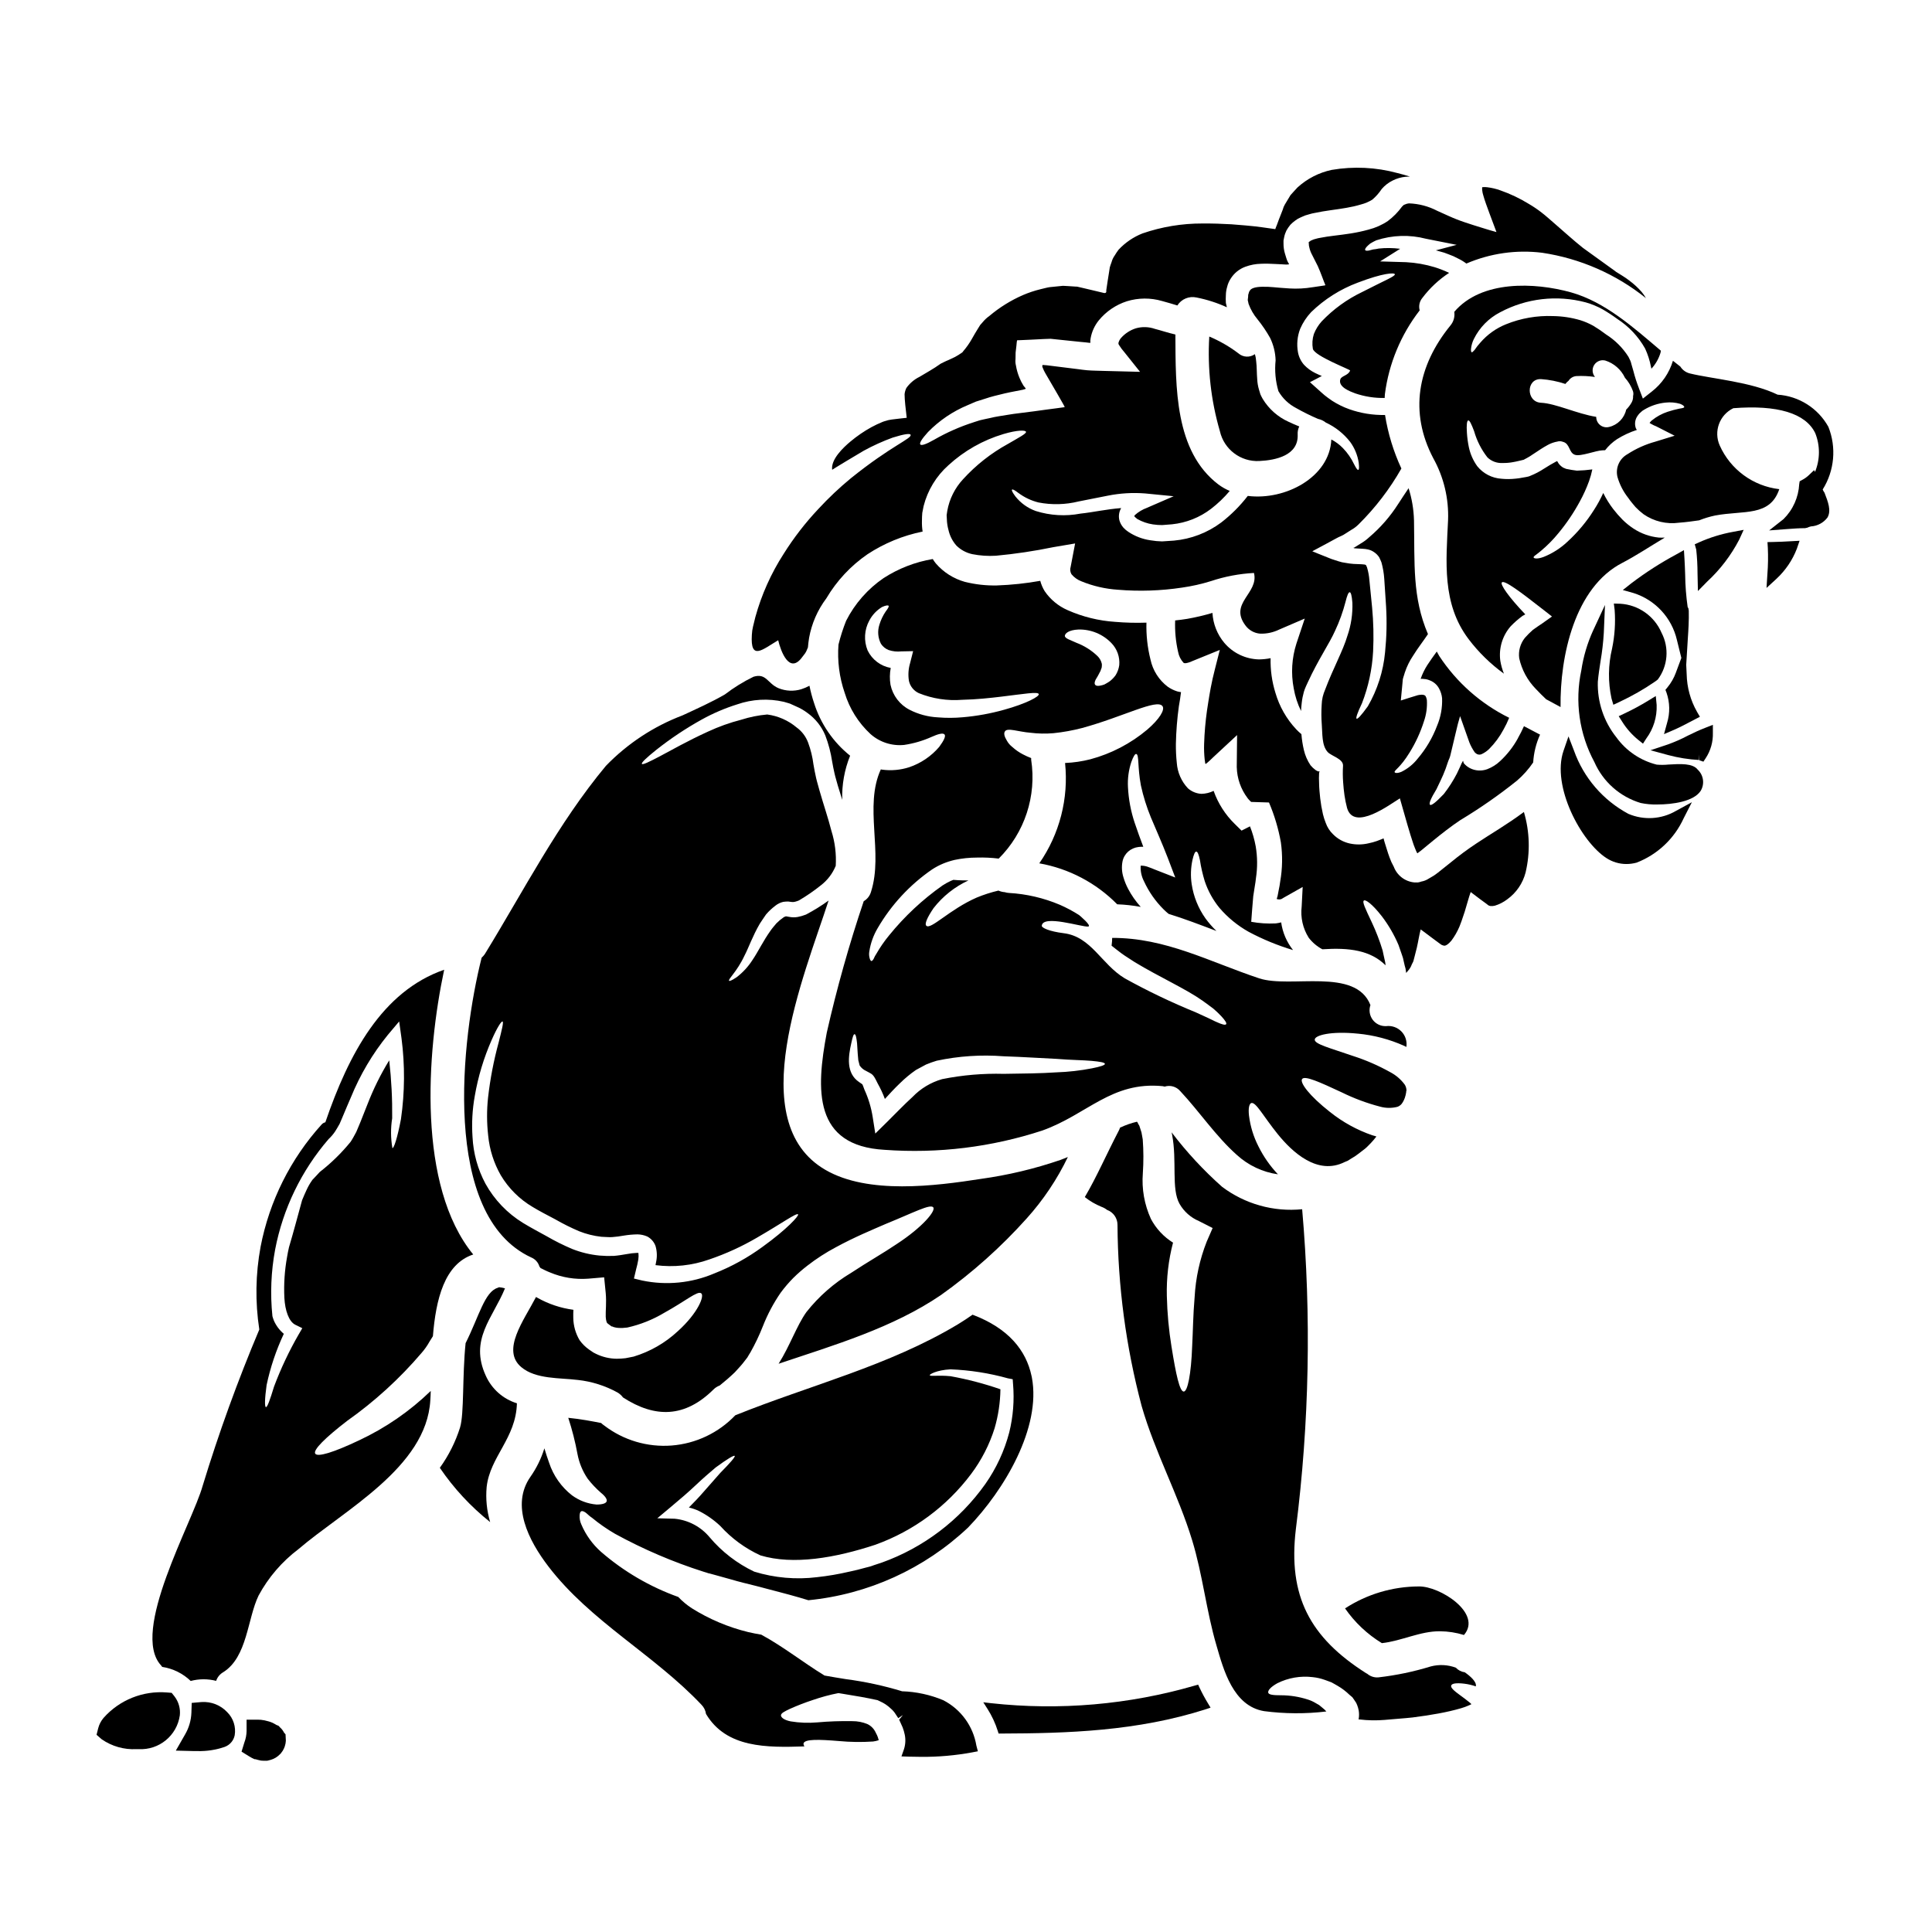 <?xml version="1.0" encoding="UTF-8"?>
<!-- Uploaded to: ICON Repo, www.iconrepo.com, Generator: ICON Repo Mixer Tools -->
<svg fill="#000000" width="800px" height="800px" version="1.1" viewBox="144 144 512 512" xmlns="http://www.w3.org/2000/svg">
 <g>
  <path d="m510.21 579.45c5.223-0.566 10.117-3.191 15.398-3.148 2.156 0.016 4.297 0.352 6.356 0.988 4.953-5.731-6.387-12.988-11.969-12.863-6.938 0.016-13.727 2.035-19.543 5.816 2.574 3.715 5.898 6.852 9.758 9.207z"/>
  <path d="m456.98 327.42c-0.352-0.039-0.703-0.109-1.043-0.207-0.883-0.281-1.719-0.695-2.477-1.227-2.336-1.77-3.957-4.32-4.566-7.191-0.805-3.195-1.168-6.492-1.074-9.789-2.766 0.098-5.539 0.027-8.297-0.207-4.348-0.285-8.609-1.336-12.594-3.102-2.453-1.07-4.559-2.805-6.07-5.016-0.527-0.855-0.922-1.781-1.18-2.754-3.797 0.68-7.633 1.086-11.488 1.223-2.863 0.062-5.723-0.258-8.504-0.953-2.977-0.836-5.644-2.527-7.668-4.867-0.305-0.375-0.582-0.77-0.832-1.18-4.637 0.777-9.062 2.496-13.016 5.043-4.207 2.875-7.621 6.762-9.934 11.309-0.82 2.059-1.5 4.172-2.031 6.328-0.328 4.324 0.23 8.668 1.641 12.766 1.27 4.184 3.629 7.953 6.836 10.926 2.438 2.168 5.672 3.215 8.922 2.891 2.5-0.371 4.941-1.082 7.25-2.117 1.789-0.809 3.016-1.102 3.434-0.684 0.418 0.418-0.09 1.574-1.402 3.34-2.113 2.473-4.859 4.328-7.941 5.371-2.336 0.754-4.816 0.969-7.25 0.629-0.09-0.008-0.18-0.027-0.266-0.059-4.508 9.816 0.715 22.043-2.598 32.434-0.297 1.055-0.992 1.953-1.938 2.504-3.856 11.434-7.125 23.055-9.789 34.824-2.867 15.156-3.582 30.02 15.352 31.062 14.125 1.031 28.312-0.707 41.773-5.117 11.938-4.266 18.32-13.07 31.883-11.758h-0.004c0.184 0.023 0.363 0.066 0.539 0.117 1.484-0.465 3.106 0 4.121 1.184 5.117 5.465 9.426 11.965 15.035 16.949 3.023 2.754 6.809 4.539 10.863 5.113-2.082-2.195-3.82-4.688-5.164-7.398-1.305-2.551-2.152-5.305-2.504-8.148-0.238-2.031 0.086-3.148 0.594-3.34 1.223-0.359 3.148 3.434 7.043 8.266 3.848 4.742 10.504 10.98 17.711 7.367 0.254-0.125 0.516-0.234 0.785-0.324l0.957-0.598v-0.004c0.648-0.355 1.27-0.762 1.852-1.219 0.594-0.449 1.18-0.898 1.758-1.348 0.578-0.449 1.043-1.012 1.574-1.52 0.531-0.559 1.027-1.145 1.492-1.758-0.395-0.121-0.789-0.211-1.133-0.332-4.055-1.406-7.84-3.492-11.191-6.176-5.512-4.328-8.027-7.789-7.371-8.715 0.688-0.984 4.625 0.789 10.531 3.543 3.238 1.594 6.629 2.856 10.117 3.766 1.5 0.422 3.086 0.441 4.598 0.059 0.426-0.148 0.805-0.406 1.102-0.75 0.18-0.234 0.34-0.48 0.48-0.742 0.152-0.289 0.285-0.59 0.395-0.898 0.16-0.473 0.281-0.965 0.355-1.461-0.059-0.238 0.18-0.539 0.059-0.715h0.004c-0.035-0.492-0.199-0.965-0.477-1.375-1-1.34-2.281-2.441-3.762-3.223-3.16-1.77-6.488-3.219-9.938-4.328-6.117-2.117-10.086-3.102-10.117-4.297-0.031-1.195 4.356-2.328 11.414-1.609l0.004-0.004c4.258 0.402 8.422 1.5 12.32 3.254l0.539 0.273 0.004-0.004c0.23-1.496-0.254-3.012-1.312-4.098-1.055-1.082-2.562-1.605-4.062-1.414-1.391 0.059-2.719-0.574-3.551-1.691-0.828-1.117-1.055-2.574-0.598-3.887-3.938-10.086-21.184-4.352-29.48-7.086-13.125-4.356-24.766-10.773-38.965-10.715 0.004 0.59-0.035 1.18-0.121 1.766-0.023 0.098-0.035 0.195-0.031 0.297 0.867 0.684 1.73 1.371 2.656 2.059 1.074 0.789 2.297 1.492 3.465 2.293 6.625 4 13.484 7.047 17.961 10.207 1.105 0.789 2.09 1.523 2.957 2.18v0.004c0.707 0.609 1.383 1.254 2.027 1.934 1.047 1.133 1.523 1.883 1.281 2.148-0.238 0.27-1.074 0.059-2.445-0.566-0.688-0.27-1.434-0.715-2.391-1.133-0.957-0.418-2.027-0.926-3.191-1.461h0.004c-6.449-2.629-12.738-5.637-18.832-9.012-6.203-3.731-8.859-11.07-16.199-11.965-3.816-0.477-5.848-1.434-5.789-1.969 0.27-3.047 10.684 0.395 12.297 0.207 1.07-0.148-2.297-2.957-2.418-3.047-1.617-1.035-3.316-1.941-5.074-2.711-4.293-1.82-8.867-2.887-13.52-3.148-0.375-0.023-0.746-0.094-1.105-0.207-0.574-0.039-1.141-0.18-1.672-0.418-1.965 0.461-3.891 1.082-5.758 1.852-7.191 3.148-12.145 8.566-13.336 7.477-0.539-0.449 0.207-2.18 1.91-4.688 2.453-3.148 5.625-5.664 9.25-7.336-1.074 0-2.031 0-2.805-0.062l-1.18-0.086-0.004-0.004c-0.234 0.078-0.465 0.168-0.688 0.27-0.766 0.352-1.504 0.762-2.207 1.223-5.316 3.742-10.082 8.199-14.172 13.25-1.234 1.496-2.34 3.094-3.309 4.773-0.309 0.461-0.574 0.949-0.789 1.461-0.211 0.359-0.422 0.539-0.566 0.539s-0.332-0.238-0.449-0.656c-0.18-0.59-0.223-1.215-0.121-1.824 0.332-2.215 1.094-4.34 2.238-6.266 3.602-6.172 8.516-11.473 14.398-15.523 0.941-0.617 1.941-1.145 2.984-1.574 0.969-0.395 1.969-0.715 2.988-0.953 1.949-0.414 3.941-0.621 5.934-0.621 1.926-0.055 3.848 0.035 5.758 0.27 6.887-6.863 10.078-16.598 8.598-26.199v-0.441c-0.746-0.281-1.477-0.609-2.18-0.984-1-0.512-1.926-1.152-2.758-1.91-0.625-0.469-1.145-1.07-1.52-1.758-0.656-1.074-0.836-1.91-0.508-2.391 0.598-1.102 3.582 0.09 6.773 0.332 2.027 0.254 4.078 0.293 6.117 0.117 2.555-0.266 5.09-0.723 7.578-1.371 10.922-2.984 19.871-7.848 21.305-5.785 0.684 0.926-0.746 3.371-4.031 6.203l0.004-0.004c-4.398 3.699-9.551 6.387-15.102 7.875-2.188 0.555-4.43 0.887-6.691 0.98 0.977 9.398-1.445 18.828-6.832 26.59 7.844 1.387 15.062 5.184 20.648 10.859 2.094 0.078 4.18 0.309 6.238 0.688-1.309-1.445-2.43-3.047-3.34-4.773-0.523-0.988-0.945-2.031-1.258-3.106-0.422-1.352-0.504-2.785-0.234-4.176 0.203-1.004 0.727-1.914 1.492-2.598 0.77-0.68 1.734-1.105 2.754-1.223 0.418-0.051 0.836-0.07 1.258-0.062-0.789-2.117-1.574-4.207-2.238-6.234h-0.004c-1.051-3.113-1.664-6.356-1.82-9.637-0.113-2.234 0.191-4.469 0.895-6.594 0.535-1.465 0.984-2.207 1.312-2.121 0.789 0.18 0.301 3.434 1.223 8.328 0.633 2.906 1.523 5.75 2.656 8.5 1.316 3.148 2.926 6.715 4.449 10.656l2 5.25-5.434-2.117c-0.539-0.207-1.105-0.48-1.613-0.629-0.641-0.266-1.332-0.398-2.027-0.395-0.027 0.016-0.059 0.027-0.09 0.031-0.082 1.414 0.215 2.828 0.867 4.086 1.277 2.789 3.047 5.32 5.223 7.481 0.445 0.422 0.867 0.84 1.312 1.18 4.266 1.312 8.504 2.953 12.684 4.535h-0.004c-1.059-1.016-2.027-2.125-2.894-3.312-1.922-2.703-3.18-5.82-3.672-9.102-0.32-2.137-0.25-4.309 0.211-6.418 0.332-1.434 0.656-2.234 1.016-2.207 0.359 0.027 0.656 0.809 0.957 2.238 0.289 1.898 0.719 3.773 1.281 5.609 0.863 2.578 2.188 4.981 3.91 7.086 2.188 2.547 4.805 4.691 7.734 6.332 3.746 1.996 7.688 3.617 11.754 4.832-1.684-2.121-2.769-4.656-3.148-7.34-0.469 0.121-0.949 0.211-1.43 0.273-2.18 0.109-4.359-0.031-6.504-0.422 0.117-2.117 0.359-4.418 0.535-6.773 0.148-0.863 0.27-1.785 0.418-2.684 0.121-0.715 0.238-1.434 0.301-2.117h-0.004c0.43-2.793 0.41-5.633-0.059-8.418-0.332-1.816-0.84-3.594-1.523-5.309l-2.234 1.133-1.789-1.762c-2.519-2.457-4.438-5.457-5.609-8.77-1.008 0.488-2.106 0.758-3.227 0.785-1.324-0.07-2.586-0.586-3.582-1.465-1.727-1.828-2.769-4.203-2.949-6.715-0.184-1.699-0.262-3.406-0.242-5.113 0.07-3.316 0.332-6.625 0.789-9.91 0.211-1.234 0.422-2.465 0.57-3.75zm-82.207 101.07 0.301 0.207h-0.004c0.164 0.145 0.316 0.305 0.449 0.477 0.168 0.227 0.316 0.465 0.445 0.715l0.211 0.395 0.418 0.836c0.746 1.316 1.387 2.695 1.91 4.117 1.223-1.344 2.508-2.754 3.969-4.144 1.316-1.301 2.742-2.488 4.266-3.543 0.898-0.477 1.758-0.953 2.656-1.43 0.926-0.387 1.871-0.727 2.836-1.016 5.816-1.242 11.781-1.637 17.711-1.18 5.281 0.176 10.086 0.508 13.992 0.684 3.973 0.328 7.133 0.328 9.371 0.535 2.238 0.207 3.461 0.422 3.519 0.789 0 0.355-1.219 0.742-3.402 1.18-3.129 0.609-6.301 0.969-9.488 1.074-4.027 0.27-8.711 0.332-13.934 0.395-5.477-0.148-10.953 0.32-16.324 1.402-2.984 0.852-5.695 2.481-7.848 4.723-2.328 2.121-4.566 4.481-6.715 6.598l-3.148 3.102-0.684-4.336c-0.395-2.535-1.141-5.008-2.211-7.34l-0.328-0.898-0.18-0.418h0.004c-0.035-0.062-0.086-0.113-0.152-0.148 0 0-0.715-0.508-0.742-0.508-3.523-2.387-2.867-6.801-2.059-10.352 0.328-1.523 0.566-2.363 0.867-2.332s0.477 0.84 0.652 2.391c0.059 0.789 0.121 1.727 0.18 2.832 0.059 0.508 0.086 1.074 0.148 1.672 0.117 0.445 0.234 0.926 0.359 1.402v0.004c0.426 0.625 1.012 1.121 1.699 1.43l0.742 0.395h0.004c0.176 0.082 0.348 0.18 0.508 0.293zm35.27-96.383c-3.543 0.992-7.168 1.652-10.832 1.969-2.227 0.207-4.465 0.219-6.691 0.031-2.598-0.137-5.141-0.816-7.457-2-2.613-1.332-4.477-3.781-5.074-6.652-0.238-1.473-0.215-2.977 0.059-4.445-2.66-0.477-4.934-2.195-6.117-4.625-1.055-2.578-0.891-5.496 0.449-7.941 0.773-1.477 1.941-2.715 3.371-3.578 0.984-0.449 1.574-0.508 1.73-0.332 0.148 0.238-0.176 0.746-0.789 1.551v0.004c-0.719 1.062-1.273 2.231-1.641 3.465-0.547 1.676-0.395 3.504 0.418 5.07 0.492 0.746 1.203 1.316 2.031 1.645 1.074 0.355 2.215 0.477 3.34 0.355l3.148-0.062-0.789 3.106h0.004c-0.473 1.547-0.586 3.18-0.328 4.773 0.316 1.438 1.289 2.641 2.625 3.254 3.641 1.469 7.574 2.07 11.488 1.758 3.848-0.086 7.402-0.477 10.387-0.836 5.969-0.715 9.668-1.375 9.906-0.684 0.219 0.625-3.211 2.508-9.238 4.176zm29.602-9.16c-0.43 0.594-0.941 1.125-1.523 1.578-0.457 0.316-0.938 0.605-1.43 0.863-0.398 0.152-0.809 0.266-1.227 0.332-0.656 0.117-1.102 0-1.281-0.301-0.18-0.301-0.09-0.746 0.18-1.316 0.148-0.27 0.328-0.566 0.535-0.895 0.207-0.328 0.359-0.715 0.566-1.074 0.27-0.359 0.27-0.789 0.477-1.133v0.004c0.062-0.344 0.086-0.695 0.062-1.043-0.168-0.812-0.582-1.551-1.18-2.121-1.598-1.523-3.484-2.711-5.551-3.492-1.492-0.715-3.106-1.133-3.074-1.852 0.031-0.625 1.016-1.551 3.609-1.668 3.277-0.078 6.441 1.219 8.715 3.578 1.523 1.559 2.289 3.707 2.09 5.879-0.133 0.945-0.465 1.852-0.969 2.66z"/>
  <path d="m532.03 590.19c1.047 0.129 2.078 0.371 3.074 0.715 0.297-1.18-1.465-2.715-2.926-3.731-0.902-0.121-1.738-0.551-2.359-1.219-2.133-0.797-4.457-0.91-6.656-0.332-4.527 1.391-9.172 2.359-13.875 2.898-1.074 0.094-2.141-0.254-2.957-0.957-0.102-0.047-0.199-0.094-0.297-0.152-14.918-9.488-20.734-20.441-18.617-38.18 3.566-28.117 4.129-56.535 1.668-84.773-7.566 0.754-15.137-1.367-21.215-5.938-4.922-4.367-9.402-9.203-13.383-14.441 0.031 0.18 0.09 0.395 0.121 0.566 1.371 7.043-0.273 14.414 2 18.414 1.168 2.027 2.965 3.617 5.117 4.531l3.637 1.852-1.574 3.609c-1.84 4.684-2.918 9.629-3.195 14.652-0.418 4.773-0.445 9.25-0.652 12.988-0.273 7.582-1.223 12.086-2.238 12.086-1.074 0-2.059-4.508-3.223-11.809l-0.004 0.004c-0.727-4.473-1.145-8.988-1.25-13.516-0.117-4.769 0.434-9.527 1.641-14.141-2.469-1.543-4.484-3.703-5.852-6.273-1.738-3.797-2.481-7.977-2.148-12.141 0.203-2.981 0.195-5.973-0.027-8.949-0.09-0.656-0.238-1.223-0.332-1.852-0.176-0.598-0.395-1.18-0.566-1.762h0.004c-0.199-0.293-0.367-0.605-0.508-0.926-0.059-0.035-0.098-0.09-0.121-0.152-1.551 0.367-3.062 0.898-4.504 1.578-0.066 0.238-0.156 0.469-0.27 0.688-3.434 6.594-5.848 12.262-9.055 17.711h0.004c1.332 1.059 2.809 1.922 4.383 2.566 0.551 0.195 1.062 0.477 1.523 0.836 1.656 0.613 2.758 2.199 2.754 3.965 0.094 16.203 2.238 32.324 6.391 47.984 3.519 12.266 9.699 23.48 13.383 35.566 2.805 9.164 3.758 18.77 6.477 27.992 1.852 6.352 4.387 15.961 12.594 17.32 5.473 0.715 11.02 0.746 16.5 0.09-0.301-0.355-0.641-0.676-1.012-0.957-0.301-0.234-0.625-0.508-0.895-0.742-0.359-0.207-0.688-0.395-0.988-0.566-0.629-0.379-1.301-0.68-2-0.898-2.305-0.746-4.707-1.129-7.129-1.133-1.969 0-3.223-0.117-3.375-0.684-0.148-0.566 0.598-1.492 2.418-2.508 2.898-1.441 6.156-2.004 9.367-1.613 1.113 0.113 2.207 0.363 3.258 0.746l1.699 0.625c0.535 0.301 1.102 0.598 1.641 0.926 1.145 0.66 2.203 1.465 3.148 2.387l0.395 0.328 0.211 0.18 0.086 0.086 0.059 0.031 0.422 0.598 0.594 0.891 0.004 0.008c0.105 0.188 0.195 0.391 0.266 0.598 0.176 0.441 0.305 0.902 0.395 1.367 0.129 0.711 0.137 1.438 0.031 2.152-0.031 0.094-0.055 0.195-0.062 0.297l0.09-0.027c0.082-0.008 0.164 0.004 0.242 0.027 2.168 0.258 4.356 0.297 6.531 0.117 1.316-0.117 2.625-0.207 3.883-0.328 1.254-0.117 2.363-0.176 3.609-0.328 2.387-0.301 4.684-0.656 6.832-1.047 2.148-0.391 4.176-0.867 5.902-1.371v0.004c0.777-0.223 1.535-0.5 2.269-0.836 0.195-0.078 0.383-0.168 0.566-0.27-0.148-0.117-0.27-0.27-0.418-0.395-0.895-0.746-1.852-1.434-2.625-2-1.574-1.137-2.508-1.969-2.328-2.539 0.184-0.566 1.359-0.734 3.449-0.496z"/>
  <path d="m461.87 591.21-0.352-0.766-0.816 0.234h0.004c-17.543 5.09-35.914 6.68-54.074 4.684l-2.051-0.238 1.105 1.742h0.004c1.16 1.824 2.078 3.793 2.731 5.856l0.215 0.688h0.723c17.465-0.059 36.043-0.602 54.273-6.469l1.18-0.395-0.641-1.062 0.004 0.004c-0.848-1.383-1.617-2.809-2.305-4.277z"/>
  <path d="m394.04 594.6c-3.481-1.465-7.203-2.277-10.977-2.394-4.848-1.48-9.812-2.551-14.84-3.207-1.906-0.305-3.816-0.621-5.719-0.965-5.652-3.457-10.918-7.664-16.758-10.832-1.133-0.207-2.297-0.395-3.465-0.684-5.293-1.293-10.344-3.426-14.957-6.324-1.305-0.852-2.508-1.852-3.578-2.984-7.492-2.68-14.426-6.727-20.445-11.938-2.266-2.004-4.059-4.492-5.242-7.281-0.348-0.754-0.504-1.586-0.449-2.418 0.031-0.594 0.18-0.953 0.422-1.074 0.238-0.121 0.652 0 1.133 0.332 0.48 0.332 1.012 0.953 1.727 1.402h0.004c1.91 1.578 3.945 2.992 6.09 4.238 7.484 4.098 15.348 7.469 23.48 10.055l0.898 0.27 0.234 0.086 0.09 0.031 0.418 0.09 1.852 0.508c1.223 0.328 2.449 0.684 3.641 1.012 2.391 0.715 4.625 1.223 6.742 1.762 4.238 1.133 8.207 2.117 11.488 3.074 0.836 0.234 1.641 0.477 2.391 0.715v0.004c15.844-1.555 30.727-8.324 42.312-19.246 9.668-9.996 19.426-26.527 16.926-39.777-0.027-0.148-0.059-0.301-0.09-0.418-1.43-6.742-6.059-12.621-15.633-16.23-1.25 0.867-2.508 1.73-3.816 2.508-18.383 11.066-39.27 16.172-59.039 24.141l-0.008-0.004c-4.438 4.664-10.441 7.519-16.859 8.023-6.418 0.5-12.793-1.391-17.902-5.309-0.289-0.195-0.559-0.414-0.809-0.656-2.328-0.449-5.309-1.043-8.711-1.375h0.004c1.027 3.137 1.844 6.336 2.441 9.582 0.441 2.34 1.355 4.562 2.691 6.535 1.043 1.355 2.223 2.606 3.516 3.731 1.18 0.953 1.699 1.758 1.523 2.293s-1.133 0.84-2.656 0.84c-2.363-0.191-4.625-1.043-6.535-2.449-2.824-2.211-4.934-5.215-6.055-8.625-0.477-1.281-0.867-2.566-1.25-3.816h-0.004c-0.832 2.695-2.082 5.242-3.703 7.551-5.25 7.519-0.504 16.859 4.773 23.75 11.164 14.59 28.02 23.363 40.586 36.672 0.641 0.66 1.055 1.504 1.18 2.414 5.398 9.055 16.082 8.922 26.078 8.598h0.004c-0.168-0.227-0.254-0.504-0.242-0.789 0.332-1.18 4-1.074 9.445-0.625h0.004c2.984 0.277 5.988 0.316 8.98 0.117 0.52-0.066 1.027-0.188 1.523-0.355 0-0.02-0.016-0.031-0.031-0.031-0.066-0.27-0.145-0.531-0.238-0.789-0.09-0.148-0.059-0.207-0.18-0.449l-0.359-0.715c-0.438-0.988-1.207-1.789-2.176-2.266-1.285-0.535-2.664-0.805-4.059-0.789-3.098-0.059-6.195 0.051-9.281 0.328-2.348 0.203-4.715 0.113-7.039-0.27-1.758-0.359-2.508-1.016-2.566-1.551-0.031-0.625 0.984-1.102 2.363-1.758h-0.004c1.996-0.895 4.039-1.684 6.117-2.363 2.207-0.766 4.465-1.375 6.754-1.82l1.379 0.223c3.148 0.5 6.144 1.02 8.992 1.648l0.621 0.297c1.086 0.477 2.078 1.141 2.93 1.969 0.508 0.434 0.941 0.945 1.285 1.52l0.652 0.984 1.227-0.82-0.992 1.223 0.914 2.027c0.246 0.633 0.434 1.285 0.57 1.949 0.266 1.285 0.191 2.613-0.211 3.859l-0.664 1.898 2.012 0.066c1.098 0.035 2.168 0.051 3.223 0.051 4.519 0.035 9.035-0.359 13.48-1.18l1.535-0.293-0.395-1.516v0.004c-0.855-5.148-4.082-9.59-8.715-11.992zm-72.348-51.168c2.508-2.09 4.805-4.059 6.746-5.902 1.941-1.848 3.789-3.406 5.219-4.629 3.047-2.234 4.836-3.309 5.047-3.07 0.207 0.238-1.18 1.82-3.82 4.504-1.25 1.406-2.754 3.106-4.508 5.117-1.102 1.281-2.387 2.625-3.816 4.059l-0.004-0.004c0.93 0.211 1.828 0.52 2.688 0.926 2.059 1.043 3.961 2.379 5.641 3.969 2.977 3.289 6.594 5.938 10.625 7.789 8.684 2.625 19.871 0.684 30.527-2.836v-0.004c10.094-3.641 18.898-10.156 25.328-18.742 2.734-3.648 4.836-7.734 6.207-12.082 0.984-3.367 1.504-6.852 1.551-10.355-4.309-1.492-8.727-2.648-13.215-3.461-3.434-0.332-5.371 0.117-5.512-0.273-0.09-0.207 1.758-1.344 5.512-1.551v0.004c5.148 0.203 10.254 1.004 15.219 2.387l1.25 0.234 0.09 1.281 0.004 0.004c0.363 4.305 0.023 8.641-1.016 12.832-1.285 4.891-3.43 9.512-6.332 13.652-6.801 9.594-16.383 16.863-27.453 20.828l-2.09 0.688c-0.383 0.156-0.777 0.285-1.18 0.395l-1.074 0.273c-1.402 0.395-2.801 0.742-4.234 1.043v-0.004c-2.812 0.66-5.664 1.148-8.535 1.461-5.602 0.695-11.285 0.199-16.68-1.461-4.539-2.156-8.566-5.258-11.809-9.098-2.32-2.805-5.656-4.574-9.281-4.926l-4.598-0.117z"/>
  <path d="m235.96 520.57c7.312-5.16 13.949-11.215 19.754-18.023 0.812-0.926 1.523-1.934 2.117-3.012l0.895-1.434c0.789-9.758 3.047-19.129 10.684-21.648-14.832-18.145-12.41-53.324-7.699-75.465-16.488 5.742-25.301 22.344-31.488 40.426v0.004c-0.363 0.082-0.695 0.273-0.953 0.543-8.273 9.125-13.883 20.348-16.211 32.445-1.344 7.238-1.457 14.652-0.34 21.93-5.715 13.539-10.727 27.367-15.012 41.422-2.754 9.84-19.285 38.703-11.02 47.594 0.109 0.125 0.207 0.258 0.297 0.395 2.844 0.43 5.481 1.73 7.551 3.727 2.207-0.586 4.531-0.598 6.746-0.027 0.324-0.969 0.992-1.785 1.879-2.297 6.414-4.031 6.387-14.168 9.371-20.32 2.59-4.797 6.184-8.98 10.531-12.266 12.082-10.352 33.957-21.691 34.973-39.445 0.059-0.789 0.09-1.641 0.117-2.508-5.562 5.391-11.988 9.816-19.008 13.098-6.625 3.148-10.98 4.508-11.605 3.523s2.691-4.242 8.422-8.66zm-8.359-64.75-0.598 0.629-0.117 0.148-0.074 0.027-0.148 0.238v0.004c-0.559 0.785-1.035 1.625-1.434 2.508-0.418 0.863-0.789 1.785-1.18 2.711-1.18 4.328-2.297 8.504-3.465 12.445-0.176 0.867-0.395 1.727-0.508 2.566-0.652 3.582-0.891 7.223-0.715 10.859 0.18 3.312 1.18 6.297 2.926 7.133l1.824 0.898-0.957 1.641h-0.004c-2.551 4.426-4.734 9.059-6.531 13.84-1.074 3.543-1.789 5.512-2.148 5.434s-0.328-2.148 0.18-5.848c0.996-4.688 2.523-9.242 4.562-13.578-1.133-0.945-2.031-2.141-2.625-3.488-0.168-0.395-0.277-0.789-0.395-1.18v-0.004c-0.609-5.894-0.367-11.848 0.723-17.676 2.078-10.828 6.965-20.918 14.172-29.266 0.652-0.605 1.234-1.289 1.73-2.031 0.422-0.625 0.789-1.344 1.18-2 0.328-0.711 0.625-1.492 0.953-2.234 0.688-1.613 1.344-3.223 2.031-4.773 2.434-5.984 5.742-11.578 9.816-16.59l2.984-3.543 0.625 4.504c0.922 7.094 0.871 14.281-0.148 21.363-0.953 5.047-1.879 7.789-2.266 7.699h-0.004c-0.457-2.613-0.477-5.285-0.059-7.906 0.059-5.129-0.203-10.258-0.785-15.352-2.269 3.695-4.195 7.59-5.758 11.637-0.625 1.555-1.254 3.148-1.883 4.746-0.395 0.867-0.684 1.727-1.102 2.625-0.48 0.867-0.926 1.758-1.492 2.594-2.406 2.953-5.141 5.629-8.148 7.969z"/>
  <path d="m307.64 513.02c0.57 0.336 1.066 0.781 1.461 1.316 8.566 5.551 16.441 5.34 23.961-2.09 0.469-0.477 1.039-0.844 1.668-1.074 1.344-1.074 2.688-2.234 4-3.492 0.688-0.789 1.465-1.551 2.148-2.418 0.395-0.508 0.789-1.012 1.18-1.52 0.273-0.449 0.508-0.898 0.789-1.316v0.004c1.277-2.258 2.394-4.598 3.34-7.012 1.223-3.109 2.797-6.07 4.691-8.828 1.027-1.391 2.152-2.703 3.367-3.934 1.176-1.16 2.422-2.246 3.731-3.254 2.383-1.848 4.918-3.484 7.582-4.894 4.953-2.684 9.445-4.535 13.156-6.148 7.477-3.043 11.758-5.34 12.594-4.418 0.789 0.84-2.656 5.164-9.699 9.762-3.434 2.328-7.668 4.723-11.992 7.578h0.004c-4.574 2.719-8.613 6.254-11.91 10.426-2.566 3.582-4.356 8.922-7.371 13.699 14.863-4.984 30.262-9.516 43.059-18.23v-0.004c8.281-5.894 15.887-12.691 22.676-20.262 4.394-4.883 8.074-10.367 10.922-16.289-0.656 0.27-1.312 0.535-2 0.789v-0.004c-6.836 2.344-13.879 4.019-21.039 5.012-12.109 1.883-29.914 4.18-41.207-2.387-21.965-12.715-5.668-51.293 0.836-71.375-1.902 1.371-3.894 2.606-5.965 3.699l-0.148 0.059h-0.004c-0.676 0.262-1.375 0.465-2.09 0.598-0.738 0.125-1.496 0.117-2.234-0.031l-0.656-0.117c-0.082 0.008-0.164-0.004-0.242-0.031-0.145 0.121-0.328 0.059-0.625 0.301-0.676 0.461-1.305 0.988-1.879 1.574-0.539 0.656-1.105 1.281-1.574 1.969-1.941 2.715-3.281 5.582-4.773 7.758-1.125 1.754-2.547 3.301-4.207 4.562-1.133 0.746-1.824 1.074-1.969 0.926-0.359-0.418 2.027-2.293 4.086-6.691 1.133-2.176 2.117-5.117 4.031-8.414 0.477-0.789 1.102-1.609 1.668-2.477 0.738-0.863 1.57-1.641 2.477-2.324 0.613-0.492 1.324-0.84 2.09-1.016 0.434-0.062 0.875-0.09 1.312-0.09l0.895 0.121c0.309 0.043 0.625 0.02 0.926-0.062 0.336-0.086 0.664-0.195 0.984-0.328 2.035-1.191 3.981-2.527 5.82-4 1.762-1.348 3.129-3.137 3.969-5.191 0.184-3.117-0.199-6.242-1.133-9.223-0.867-3.402-2.09-6.949-3.148-10.652-0.301-1.18-0.656-2.238-0.926-3.434-0.27-1.191-0.508-2.418-0.684-3.492l-0.004 0.004c-0.246-2.008-0.727-3.981-1.43-5.875-0.602-1.605-1.656-2.996-3.043-4-2.219-1.863-4.922-3.055-7.789-3.43-2.324 0.203-4.613 0.664-6.836 1.371-3.066 0.785-6.051 1.855-8.922 3.191-5.367 2.449-9.578 4.863-12.562 6.441-2.988 1.578-4.684 2.391-4.891 2.09-0.207-0.301 1.18-1.609 3.82-3.731v0.004c3.777-2.992 7.797-5.672 12.012-8.012 2.988-1.656 6.137-3.008 9.398-4.031 3.984-1.387 8.277-1.625 12.387-0.684l1.43 0.418 0.238 0.09c0.055 0.008 0.105 0.031 0.152 0.059l0.18 0.09 0.395 0.176 0.789 0.359h-0.004c1.098 0.457 2.129 1.047 3.074 1.762 2.098 1.5 3.734 3.559 4.723 5.938 0.855 2.238 1.465 4.559 1.82 6.926 0.18 1.133 0.418 2.148 0.629 3.148 0.211 1 0.594 2.121 0.863 3.195 0.395 1.281 0.789 2.535 1.18 3.816-0.117-4 0.594-7.984 2.09-11.695-4.492-3.598-7.816-8.449-9.547-13.938-0.508-1.508-0.914-3.043-1.227-4.598-0.695 0.375-1.422 0.684-2.176 0.926-1.973 0.594-4.086 0.5-6-0.27-2.953-1.223-3.223-4.086-6.652-3.043h0.004c-2.68 1.301-5.219 2.871-7.582 4.684-3.609 2.09-7.43 3.789-11.219 5.551-7.676 2.91-14.613 7.481-20.32 13.383-12.742 15.312-21.723 33.004-32.09 49.887-0.242 0.348-0.523 0.668-0.84 0.949-5.398 21.363-10.832 68.332 13.129 79.434h0.004c1.047 0.426 1.848 1.305 2.176 2.391 0.105 0.133 0.207 0.273 0.297 0.418 0.836 0.418 1.641 0.836 2.539 1.18 3.195 1.344 6.66 1.906 10.117 1.641l4.207-0.359 0.418 4.176c0.234 2.539-0.062 4.805 0 6.297v0.004c0.023 0.504 0.113 1.008 0.266 1.488 0.117 0.031 0.148 0.238 0.207 0.238l0.742 0.566 0.395 0.27c0.059 0.027 0.09 0 0.117 0 0.238-0.031 0.09 0.117 0.508 0.176l0.004 0.004c0.332 0.09 0.672 0.152 1.016 0.18 0.395 0 0.789 0.059 1.18 0.027 0.395-0.031 0.867-0.086 1.281-0.117h0.004c3.449-0.773 6.754-2.09 9.785-3.906 5.699-3.148 8.773-5.848 9.758-5.191 1.016 0.566-0.715 5.16-6.176 10.086v-0.004c-3.336 3.106-7.34 5.402-11.703 6.719-0.688 0.148-1.406 0.27-2.117 0.418-0.785 0.094-1.57 0.145-2.363 0.148-1.91-0.02-3.793-0.469-5.508-1.312l-0.688-0.355-0.395-0.273-0.789-0.535c-0.945-0.676-1.773-1.5-2.449-2.445-1.062-1.789-1.641-3.824-1.672-5.906-0.027-0.789 0-1.492 0.031-2.148-3.356-0.445-6.598-1.527-9.547-3.191-0.117-0.059-0.238-0.148-0.359-0.207-3.25 6.266-9.25 14.082-3.91 18.59 3.848 3.25 10.234 2.805 14.98 3.402v-0.004c3.691 0.402 7.269 1.531 10.52 3.324zm6.594-29.656-2.234-0.539 0.566-2.387h-0.004c0.25-0.871 0.449-1.758 0.598-2.656 0.082-0.574 0.094-1.156 0.031-1.73-0.09 0-0.207-0.027-0.359-0.027-0.926 0.039-1.848 0.148-2.754 0.324-1.016 0.18-2.332 0.395-3.434 0.48-1.254 0.047-2.508 0.016-3.758-0.09-2.5-0.242-4.949-0.836-7.281-1.762-2.316-0.984-4.566-2.109-6.746-3.371-2.121-1.18-4.059-2.18-6.266-3.523-4.152-2.547-7.574-6.121-9.938-10.383-2.047-3.82-3.219-8.051-3.434-12.383-0.25-3.641-0.051-7.297 0.602-10.891 0.879-5.106 2.383-10.086 4.473-14.828 1.461-3.34 2.566-4.984 2.867-4.891 0.359 0.117-0.148 2.086-1.016 5.551v-0.004c-1.309 4.793-2.246 9.68-2.809 14.617-0.359 3.344-0.348 6.715 0.031 10.059 0.355 3.707 1.496 7.297 3.344 10.531 2.074 3.473 4.988 6.367 8.473 8.414 1.758 1.074 3.969 2.207 6.059 3.312v0.004c2.016 1.156 4.098 2.191 6.238 3.102 1.883 0.75 3.863 1.242 5.879 1.465 0.926 0.027 2.176 0.148 2.867 0.086h-0.004c1.031-0.074 2.059-0.207 3.074-0.395 1.203-0.199 2.422-0.309 3.641-0.328 0.895 0.016 1.777 0.207 2.594 0.566 1.012 0.539 1.789 1.43 2.18 2.504 0.414 1.398 0.465 2.879 0.148 4.301-0.035 0.262-0.086 0.527-0.148 0.785 4.82 0.629 9.715 0.105 14.293-1.523 4.359-1.484 8.562-3.406 12.539-5.727 6.773-3.91 10.562-6.691 10.953-6.207 0.301 0.328-2.867 3.883-9.445 8.625-3.934 2.879-8.219 5.242-12.758 7.027-6.012 2.562-12.664 3.223-19.062 1.891z"/>
  <path d="m197.41 595.06-2.602 0.227-0.086 2.613v0.004c-0.078 2.019-0.652 3.992-1.672 5.738l-2.453 4.289 4.945 0.125h0.832-0.004c2.438 0.059 4.863-0.316 7.168-1.109 1.367-0.496 2.375-1.664 2.66-3.09 0.371-2.231-0.363-4.5-1.965-6.094-1.75-1.883-4.258-2.875-6.824-2.703z"/>
  <path d="m190.28 593.61-0.789-0.988-1.262-0.102c-6.34-0.516-12.551 1.977-16.773 6.727l-0.047 0.059c-0.656 0.781-1.129 1.703-1.383 2.691l-0.441 1.738 1.348 1.18c2.703 1.879 5.949 2.801 9.234 2.625h0.578c5.406 0.297 10.141-3.582 10.91-8.941 0.195-1.777-0.297-3.562-1.375-4.988z"/>
  <path d="m219.67 603.61-0.395-0.441c-0.125-0.254-0.273-0.496-0.441-0.719-0.164-0.223-0.352-0.426-0.559-0.605l-0.461-0.492-0.578-0.23c-0.238-0.148-0.512-0.312-0.977-0.547-0.32-0.141-0.648-0.266-0.984-0.367-0.395-0.113-0.789-0.207-1.18-0.297l-0.941-0.145c-0.285-0.027-0.57-0.039-0.855-0.035h-2.953v2.953h0.004c-0.016 1.066-0.219 2.125-0.602 3.121l-0.738 2.402 2.106 1.301c0.141 0.09 0.289 0.172 0.648 0.371l0.695 0.332h0.246c0.199 0.059 0.418 0.121 0.676 0.188l0.824 0.184 0.004-0.004c0.41 0.035 0.824 0.051 1.234 0.043h0.324l0.316-0.07c0.438-0.094 0.867-0.227 1.285-0.395 0.469-0.199 0.91-0.461 1.305-0.785 0.246-0.207 0.461-0.414 0.711-0.66l0.551-0.754v-0.004c0.211-0.355 0.387-0.73 0.527-1.121l0.203-0.789 0.086-0.715h0.004c0-0.234-0.012-0.469-0.035-0.703z"/>
  <path d="m280.99 515.89c-3.664-1.133-6.664-3.785-8.238-7.281-4.445-9.637 1.883-15.352 5.074-23.184-0.512-0.152-1.039-0.254-1.574-0.301-0.105 0.059-0.215 0.105-0.328 0.152-3.492 1.043-4.926 7.457-8.535 14.68-0.898 8.715-0.359 18.707-1.465 22.32h0.004c-1.207 3.836-3.019 7.449-5.367 10.711 3.695 5.438 8.191 10.285 13.336 14.383-0.898-3.016-1.211-6.176-0.926-9.309 0.887-8.027 7.769-12.895 8.02-22.172z"/>
  <path d="m535.25 367.53c-2.344 1.551-4.602 3.223-6.773 5.008-1.133 0.898-2.266 1.824-3.402 2.715l-1.016 0.746c-0.27 0.207-1.07 0.598-1.574 0.926l0.004 0.004c-0.547 0.34-1.156 0.574-1.793 0.684-0.297 0.113-0.609 0.191-0.926 0.242h-0.926 0.004c-2.484-0.219-4.617-1.844-5.488-4.176-0.438-0.773-0.809-1.582-1.105-2.418-0.27-0.715-0.477-1.375-0.684-2.031-0.207-0.656-0.418-1.281-0.598-1.91l-0.234-0.809v-0.059l-0.004 0.004c-0.004-0.094-0.023-0.184-0.059-0.27l-0.238 0.086-0.508 0.211-1.043 0.395-0.004 0.004c-0.711 0.25-1.438 0.449-2.18 0.598-1.637 0.391-3.34 0.414-4.981 0.059-1.703-0.371-3.258-1.23-4.477-2.477-0.859-0.832-1.512-1.855-1.91-2.984-0.305-0.758-0.555-1.535-0.746-2.328-0.316-1.379-0.555-2.773-0.719-4.176-0.145-1.344-0.27-2.656-0.297-3.969h0.004c-0.055-0.918-0.055-1.836 0-2.754l0.086-0.328c0.02-0.059 0.031-0.121 0.031-0.18-0.023 0-0.043 0.012-0.059 0.031-0.086 0.062-0.195 0.086-0.301 0.059-0.086-0.027-0.164-0.07-0.238-0.117-0.207-0.082-0.398-0.195-0.566-0.332-0.449-0.348-0.863-0.742-1.227-1.18-0.828-1.227-1.422-2.594-1.758-4.031-0.324-1.387-0.543-2.793-0.656-4.207-0.48-0.402-0.938-0.832-1.371-1.285-2.574-2.742-4.461-6.055-5.512-9.668-0.926-2.973-1.359-6.074-1.281-9.188-1.012 0.203-2.043 0.312-3.074 0.324-3.551-0.082-6.894-1.676-9.191-4.383-1.879-2.238-2.981-5.023-3.148-7.941-2.199 0.656-4.434 1.18-6.691 1.578-1.074 0.18-2.117 0.301-3.191 0.418v-0.004c-0.109 2.809 0.156 5.621 0.785 8.359 0.199 1.07 0.695 2.062 1.434 2.863 0.059 0.09 0.117 0 0.176 0.117 0.031-0.027 0-0.027 0.395 0 0.59-0.094 1.164-0.273 1.703-0.535 2.477-1.016 4.891-2 7.34-2.984-0.449 1.699-0.867 3.371-1.281 5.043-0.449 1.758-0.84 3.434-1.133 5.043-0.211 1.18-0.422 2.328-0.598 3.492l-0.359 2.328-0.004-0.004c-0.426 3-0.691 6.023-0.785 9.055-0.043 1.355 0.008 2.711 0.148 4.059 0.207 1.523 0.148 0.957 0.18 1.133 0.039 0.043 0.102 0.055 0.152 0.031 0.027 0 0.027-0.031 0.086-0.059l0.566-0.477c0.395-0.332 0.84-0.789 1.254-1.18l6.356-5.902-0.09 8.414v0.117h0.004c0.074 2.957 1.078 5.816 2.863 8.176 0.027 0.059 0.086 0.086 0.117 0.148l0.148 0.176 0.004 0.004c0.211 0.242 0.441 0.473 0.684 0.684l4.723 0.148v0.004c1.445 3.391 2.504 6.934 3.148 10.562 0.484 3.441 0.426 6.934-0.176 10.355-0.09 0.789-0.238 1.551-0.395 2.293-0.117 0.629-0.301 1.574-0.301 1.574-0.09 0.273-0.148 0.539-0.234 0.789 0.254 0.09 0.52 0.133 0.789 0.121l0.395-0.09h-0.004c0.09-0.02 0.172-0.062 0.242-0.117l0.449-0.273 5.012-2.832-0.266 5.203c-0.344 2.891 0.32 5.809 1.875 8.266 0.977 1.262 2.207 2.301 3.609 3.047 7.106-0.48 12.746 0.27 16.738 4.234v-0.148h0.004c-0.047-0.441-0.125-0.879-0.238-1.312-0.18-0.867-0.395-1.703-0.539-2.481v0.004c-0.766-2.523-1.711-4.984-2.832-7.371-1.789-3.789-2.625-5.512-2.117-5.848 0.359-0.301 2.059 0.715 4.773 4.207 1.766 2.328 3.238 4.863 4.383 7.551 0.301 0.895 0.629 1.789 0.957 2.754 0.188 0.496 0.328 1.004 0.418 1.523 0.117 0.508 0.27 1.18 0.27 1.18 0.188 0.551 0.309 1.121 0.355 1.703 0.031 0.062-0.027 0.332 0.059 0.238l0.422-0.477c0.246-0.277 0.469-0.578 0.656-0.898 0.059-0.117 0.148-0.27 0.207-0.395v0.004c0.105-0.301 0.238-0.59 0.395-0.867 0.105-0.176 0.188-0.367 0.238-0.566l0.297-1.133c0.18-0.789 0.395-1.574 0.598-2.363 0.359-1.551 0.625-3.375 1.016-4.805 1.371 1.016 2.754 2.031 4.117 3.074l1.102 0.809v-0.004c0.246 0.211 0.547 0.348 0.867 0.395 0.121 0.09 0.207 0 0.301 0.031 0.27 0 0.957-0.359 1.758-1.344v0.004c0.852-1.145 1.562-2.387 2.121-3.703l0.535-1.406c0.301-0.836 0.566-1.699 0.867-2.566l0.789-2.684c0.27-0.926 0.535-1.82 0.789-2.508l2.566 1.941 1.312 0.957 0.629 0.477h-0.008c0.117 0.105 0.25 0.188 0.395 0.242 0.105 0.035 0.215 0.062 0.328 0.086 0.395 0.039 0.793 0.008 1.18-0.086 1.195-0.363 2.316-0.941 3.309-1.703 2.391-1.723 4.098-4.231 4.836-7.082 1.258-5.297 1.105-10.832-0.445-16.051-4.359 3.273-8.773 5.789-12.598 8.348z"/>
  <path d="m591.54 305.84-0.102-0.629-0.188-0.324v0.004c-0.41-2.848-0.633-5.723-0.664-8.598-0.047-1.383-0.094-2.754-0.18-4.144l-0.145-2.363-2.051 1.152-0.004 0.004c-4.144 2.227-8.109 4.773-11.859 7.617l-2.281 1.805 2.805 0.789c5.766 1.812 10.148 6.535 11.523 12.422l1.18 4.785-1.449 3.891h0.004c-0.52 1.418-1.273 2.738-2.234 3.906l-0.539 0.656 0.297 0.789v-0.004c0.891 2.582 0.938 5.383 0.137 7.992l-0.812 2.965 2.82-1.219c1.379-0.598 2.707-1.301 4.039-2l2.656-1.387-0.789-1.344h0.008c-1.723-3.027-2.656-6.438-2.727-9.918l-0.121-2.496 0.422-6.894c0.164-2.414 0.32-4.918 0.254-7.457z"/>
  <path d="m574.48 333.09-1.508 0.711 0.895 1.41c1.145 1.84 2.586 3.477 4.262 4.844l1.281 1.023 0.883-1.383h0.004c1.891-2.562 2.856-5.691 2.731-8.875l-0.227-2.363-2.012 1.23v0.004c-2.039 1.246-4.144 2.379-6.309 3.398z"/>
  <path d="m594.26 287.73-1.133 0.512 0.395 1.41h-0.004c0.227 2.094 0.34 4.195 0.344 6.297l0.102 4.684 2.449-2.496c3.453-3.191 6.328-6.957 8.496-11.129l1.18-2.594-2.797 0.527c-3.113 0.562-6.144 1.5-9.031 2.789z"/>
  <path d="m613.94 287.63-1.543 0.031 0.098 1.539c0.105 2.316 0.066 4.637-0.117 6.949l-0.23 3.66 2.699-2.481h-0.004c2.348-2.191 4.168-4.879 5.328-7.871l0.734-2.148-2.32 0.125c-1.547 0.086-3.094 0.172-4.644 0.195z"/>
  <path d="m591.36 338.92c-1.723 0.91-3.512 1.699-5.344 2.363l-4.629 1.543 4.723 1.281c2.664 0.711 5.391 1.145 8.145 1.301l0.09-1.473v1.551l1.074 0.359 0.625-0.945c1.297-1.977 1.953-4.301 1.887-6.664v-2.152l-2.008 0.789c-1.57 0.578-3.062 1.328-4.562 2.047z"/>
  <path d="m546.29 339.6c-1.234 2.269-2.832 4.324-4.723 6.082-0.984 0.934-2.141 1.664-3.406 2.152-1.512 0.566-3.191 0.469-4.625-0.27-0.598-0.316-1.133-0.738-1.574-1.25-0.035-0.047-0.066-0.098-0.09-0.152l-0.09-0.359c-0.059-0.27-0.09-0.121-0.148-0.059l-0.148 0.297c0 0.031-0.059 0.121-0.09 0.121-0.145 0.359-0.297 0.684-0.445 1.016-0.301 0.652-0.598 1.281-0.898 1.91h-0.004c-0.977 1.883-2.125 3.668-3.43 5.34-2.266 2.387-3.371 3.148-3.668 2.832-0.301-0.316 0.176-1.574 1.73-4.117 0.625-1.406 1.574-3.106 2.418-5.398 0.207-0.566 0.418-1.18 0.625-1.824 0.117-0.328 0.238-0.656 0.395-0.984 0.297-0.746 0.355-1.402 0.566-2.117 0.328-1.434 0.715-2.926 1.07-4.508 0.355-1.582 0.84-3.461 1.18-4.535 0.789 2.234 1.609 4.535 2.445 6.918v0.008c0.371 0.938 0.852 1.828 1.434 2.656 0.109 0.133 0.242 0.242 0.391 0.332 0.078 0.074 0.168 0.137 0.27 0.176 0.391 0.172 0.84 0.16 1.223-0.031 0.715-0.34 1.371-0.793 1.941-1.344 1.504-1.512 2.777-3.234 3.785-5.117 0.574-1.016 1.082-2.066 1.523-3.148-7.523-3.711-13.922-9.367-18.531-16.379-0.234-0.395-0.445-0.789-0.656-1.18-0.895 1.254-1.758 2.418-2.477 3.543v-0.004c-0.738 1.152-1.34 2.383-1.789 3.672 0 0.027 0.031 0.027 0.09 0.027 0.25-0.031 0.504-0.02 0.746 0.031 0.535 0.023 1.062 0.145 1.551 0.359 1.062 0.391 1.941 1.156 2.477 2.148 0.441 0.793 0.715 1.664 0.809 2.566 0.105 2.527-0.355 5.043-1.344 7.367-1.195 3.16-2.926 6.09-5.117 8.66-1.152 1.473-2.617 2.664-4.293 3.492-1.137 0.477-1.762 0.328-1.824 0.09-0.117-0.508 1.523-1.18 3.969-5.191 1.602-2.578 2.875-5.344 3.793-8.238 0.641-1.828 0.91-3.766 0.785-5.699-0.18-0.926-0.418-1.223-0.789-1.312l0.004 0.004c-0.137-0.043-0.277-0.066-0.418-0.066-0.098-0.027-0.203-0.027-0.301 0-0.312 0.008-0.621 0.047-0.926 0.125-1.465 0.418-3.016 0.953-4.477 1.402 0.117-1.223 0.234-2.449 0.359-3.731 0.059-0.625 0.117-1.25 0.176-1.91 0.059-0.328 0.207-0.684 0.301-1.016l0.238-0.789h0.004c0.523-1.586 1.27-3.094 2.207-4.477 1.219-1.969 2.652-3.789 3.91-5.672-4.18-9.785-3.492-18.617-3.699-30.195h-0.004c-0.078-2.879-0.559-5.731-1.43-8.473-0.926 1.402-1.852 2.754-2.754 4.176h-0.004c-2.106 3.312-4.703 6.289-7.699 8.832-0.688 0.641-1.449 1.203-2.266 1.672l-1.18 0.742-0.539 0.332c-0.062 0.004-0.121 0.012-0.18 0.027 0 0.031 0.059 0.062 0.117 0.09h0.004c0.062 0.035 0.133 0.055 0.207 0.059 0.715 0.031 1.465 0.09 2.148 0.121v0.004c0.461 0.016 0.922 0.074 1.375 0.176 0.602 0.129 1.172 0.383 1.672 0.746 0.523 0.355 0.969 0.812 1.312 1.344 0.238 0.449 0.418 0.926 0.598 1.344 0.395 1.43 0.645 2.898 0.742 4.383 0.18 2.566 0.332 5.016 0.48 7.281 0.238 4.059 0.145 8.129-0.27 12.176-0.473 5.039-2.031 9.914-4.566 14.293-1.82 2.535-2.754 3.461-2.984 3.281-0.227-0.176 0.18-1.465 1.434-4.09v0.004c1.707-4.406 2.707-9.059 2.953-13.777 0.184-3.879 0.094-7.769-0.27-11.637-0.234-2.234-0.445-4.625-0.711-7.16-0.086-1.164-0.297-2.316-0.633-3.434l-0.234-0.535c-0.09-0.031-0.121-0.18-0.148-0.121 0-0.059-0.359-0.148-1.016-0.176l-2.207-0.09-0.004-0.004c-0.68-0.047-1.359-0.133-2.031-0.266-0.676-0.082-1.348-0.23-1.992-0.449-1.207-0.352-2.391-0.781-3.543-1.285l-1.852-0.742-0.953-0.395-0.48-0.176c-0.059-0.062 0.238-0.148 0.332-0.238 1.133-0.598 2.297-1.223 3.461-1.852l1.762-0.957c0.652-0.328 1.07-0.625 2-1.012 0.418-0.176 0.812-0.395 1.18-0.656l0.566-0.359 0.984-0.625c0.699-0.391 1.34-0.871 1.91-1.434 4.453-4.398 8.281-9.387 11.371-14.832-2.094-4.504-3.551-9.281-4.332-14.188-3.215 0.066-6.418-0.449-9.449-1.52-1.602-0.566-3.133-1.32-4.562-2.238l-1.18-0.836c-0.57-0.414-1.121-0.863-1.641-1.344-1.043-0.926-2.059-1.855-3.07-2.754 0.984-0.508 2.117-1.074 3.148-1.641-0.566-0.238-1.137-0.477-1.762-0.789-1.098-0.535-2.086-1.262-2.926-2.148-0.852-0.961-1.418-2.137-1.641-3.398-0.367-2.07-0.164-4.199 0.59-6.16 0.703-1.629 1.684-3.121 2.894-4.418 3.531-3.434 7.738-6.098 12.355-7.82 6.773-2.594 9.727-2.684 9.84-2.234 0.148 0.535-2.508 1.551-8.684 4.723-4.016 1.922-7.644 4.559-10.715 7.781-0.879 0.984-1.574 2.113-2.059 3.34-0.406 1.273-0.496 2.625-0.266 3.938 0.477 1.91 9.875 5.461 9.875 5.727-0.477 1.344-2.266 1.375-2.598 2.332-0.652 2.059 2.656 3.25 3.938 3.727h-0.004c2.516 0.859 5.16 1.273 7.816 1.223 0.031-0.359 0.031-0.684 0.062-1.043h0.004c1.047-8.078 4.227-15.73 9.215-22.172-0.32-1.152-0.051-2.394 0.719-3.312 1.961-2.602 4.356-4.844 7.082-6.625-1.227-0.586-2.492-1.082-3.789-1.492-2.473-0.75-5.027-1.203-7.609-1.34l-6.891-0.207 5.309-3.34v-0.004c-1.891-0.242-3.801-0.266-5.699-0.059-0.488 0.113-0.988 0.191-1.492 0.238-0.418 0.117-0.746 0.207-1.016 0.27-0.566 0.117-0.926 0.086-1.043-0.09-0.117-0.176 0-0.449 0.418-0.926 0.289-0.301 0.598-0.578 0.926-0.836 0.508-0.312 1.031-0.59 1.574-0.84 4.266-1.402 8.844-1.547 13.191-0.414l8.117 1.613-5.512 1.461c0.332 0.09 0.656 0.148 0.984 0.27v-0.004c0.824 0.195 1.633 0.457 2.414 0.789 0.855 0.297 1.688 0.664 2.481 1.102 0.781 0.371 1.52 0.82 2.207 1.34 6.32-2.719 13.246-3.707 20.074-2.863 10.074 1.504 19.566 5.656 27.512 12.027-0.324-0.582-0.703-1.129-1.133-1.641-0.953-1.098-2.027-2.09-3.195-2.957-0.602-0.473-1.227-0.91-1.879-1.309l-0.957-0.598-0.684-0.418-0.598-0.449c-2.801-2-5.512-3.969-8.234-5.938-2.625-2.086-5.074-4.352-7.551-6.477l-1.852-1.609c-0.539-0.449-0.957-0.836-1.523-1.25l0.004-0.004c-1.109-0.863-2.277-1.652-3.492-2.359-2.352-1.445-4.852-2.633-7.457-3.543-1.129-0.414-2.301-0.691-3.492-0.836-0.391-0.051-0.789-0.059-1.18-0.027-0.18 0.027-0.09 0.027-0.148 0.027-0.031 0.09-0.062-0.027-0.031 0.18h-0.004c-0.016 0.242-0.004 0.48 0.031 0.719 0.043 0.383 0.121 0.766 0.238 1.133 0.395 1.461 1.047 3.191 1.672 4.891 0.625 1.641 1.223 3.309 1.852 4.953l-1.789-0.504-2.238-0.688c-1.402-0.449-2.754-0.836-4.207-1.344h-0.004c-1.504-0.496-2.981-1.074-4.422-1.727-1.012-0.477-2.027-0.926-3.043-1.371-2.312-1.207-4.867-1.879-7.477-1.969-0.383 0.035-0.758 0.133-1.102 0.301-0.332 0.117-0.395 0.18-0.746 0.566h-0.004c-1.055 1.453-2.32 2.738-3.758 3.816-1.562 1.047-3.293 1.812-5.117 2.273-1.539 0.426-3.106 0.762-4.684 1.012-2.984 0.48-5.848 0.688-8.207 1.18-0.625 0.09-1.074 0.27-1.609 0.395l-0.566 0.234c-0.207 0.09-0.359 0.148-0.395 0.238-0.035 0.09-0.207 0.09-0.238 0.117-0.031 0.027-0.027 0.09-0.086 0.09-0.059 0-0.031 0.09-0.059 0.117-0.027 0.027 0 0.121 0.027 0.301l-0.004 0.004c-0.008 0.375 0.043 0.746 0.152 1.105 0.148 0.656 0.391 1.289 0.715 1.879 0.508 1.016 1.016 2 1.523 3.016 0.445 0.957 0.742 1.82 1.102 2.715l0.508 1.344 0.27 0.656 0.121 0.328c-0.062 0.059-0.238 0.059-0.359 0.09l-3.016 0.449v-0.004c-2.019 0.34-4.07 0.449-6.113 0.328l-2.449-0.176-1.699-0.148v-0.004c-1.023-0.094-2.051-0.137-3.074-0.121-2 0.031-2.984 0.449-3.309 1.016h-0.004c-0.152 0.203-0.254 0.438-0.297 0.684-0.129 0.293-0.18 0.609-0.152 0.926 0 0.332-0.117 0.656-0.09 0.988 0.09 0.297 0.148 0.625 0.207 0.926h0.004c0.547 1.504 1.355 2.894 2.387 4.117 1.238 1.535 2.344 3.172 3.312 4.891 0.902 1.855 1.398 3.879 1.461 5.941-0.285 2.746-0.035 5.523 0.746 8.176 1.102 1.91 2.727 3.461 4.684 4.473 1.875 1.062 3.809 2.019 5.789 2.867 0.035-0.004 0.066 0.008 0.09 0.027 0.734 0.16 1.418 0.488 2 0.957 2.523 1.172 4.731 2.926 6.445 5.117 1.188 1.629 1.965 3.516 2.269 5.508 0.145 1.281 0.117 1.852-0.121 1.91s-0.566-0.449-1.102-1.492c-0.75-1.586-1.758-3.039-2.984-4.297-0.887-0.914-1.918-1.68-3.047-2.266-0.445 10.023-12.234 16.203-22.141 14.957v-0.004c-2.039 2.641-4.402 5.008-7.039 7.047-3.656 2.731-7.992 4.391-12.535 4.801-1.043 0.059-2.09 0.148-3.102 0.207v0.004c-1.055-0.02-2.106-0.121-3.148-0.301-2.07-0.301-4.047-1.055-5.789-2.207-0.496-0.316-0.945-0.699-1.344-1.133-0.5-0.566-0.867-1.238-1.074-1.969-0.266-1.098-0.094-2.254 0.477-3.223-3.938 0.301-7.551 1.133-10.773 1.465-3.953 0.758-8.035 0.52-11.875-0.691-2.113-0.758-3.973-2.09-5.371-3.848-0.836-1.133-1.074-1.668-0.895-1.82 0.18-0.148 0.715 0.148 1.73 0.926h0.004c1.57 1.16 3.356 2 5.25 2.477 3.535 0.691 7.184 0.598 10.68-0.27 2.328-0.477 4.894-0.984 7.699-1.523 3.262-0.652 6.594-0.855 9.91-0.594l7.551 0.742-7.086 3.074-0.004 0.004c-1.156 0.422-2.227 1.059-3.148 1.879-0.328 0.359-0.09 0.234-0.176 0.359 0.055 0.074 0.113 0.145 0.176 0.207 0.188 0.184 0.391 0.352 0.598 0.508 1.285 0.73 2.688 1.215 4.148 1.43 0.809 0.121 1.625 0.184 2.445 0.18 0.867-0.059 1.73-0.117 2.625-0.207 3.758-0.387 7.332-1.801 10.328-4.094 1.82-1.398 3.481-2.992 4.957-4.746-1.059-0.445-2.062-1.016-2.988-1.699-11.641-8.832-11.34-25.781-11.414-39.754-2.09-0.48-3.883-1.105-5.434-1.492h0.004c-1.629-0.57-3.387-0.621-5.043-0.152-1.523 0.484-2.883 1.371-3.938 2.566-0.309 0.355-0.535 0.773-0.656 1.227 0 0.027-0.027 0.059-0.027 0.086-0.012 0.156 0.016 0.309 0.086 0.449 0.461 0.738 0.98 1.438 1.555 2.09 1.371 1.699 2.754 3.43 4.086 5.117-3.191-0.09-6.297-0.148-9.367-0.238-1.551-0.059-3.312-0.059-4.656-0.18-0.836-0.086-1.641-0.176-2.449-0.297-2.863-0.359-5.578-0.688-8.176-1.016l-1.133-0.09c-0.148 0.059-0.117 0.207-0.117 0.332 0 0.121-0.059 0 0.117 0.445v-0.004c0.184 0.473 0.402 0.934 0.656 1.371 1.102 1.91 2.207 3.789 3.25 5.582 0.539 0.926 1.047 1.82 1.551 2.715l0.359 0.684c-0.059 0.117-0.445 0.09-0.684 0.148l-1.523 0.207c-1.996 0.27-3.938 0.508-5.844 0.789-1.375 0.176-2.715 0.359-4 0.508-0.957 0.117-1.914 0.238-2.805 0.395-1.758 0.301-3.461 0.508-4.953 0.898-0.789 0.148-1.492 0.328-2.207 0.477-0.715 0.148-1.348 0.418-2 0.598v0.004c-3.699 1.176-7.262 2.746-10.629 4.684-2.148 1.223-3.312 1.574-3.613 1.25s0.273-1.371 2.031-3.309c2.996-3.062 6.578-5.488 10.535-7.133 0.684-0.301 1.402-0.598 2.148-0.926 0.742-0.238 1.551-0.477 2.363-0.746 1.641-0.566 3.402-0.984 5.281-1.43 0.953-0.238 1.91-0.395 2.894-0.598 0.508-0.09 1.016-0.18 1.523-0.301l0.328-0.059h-0.004c0.07-0.012 0.141-0.031 0.207-0.059 0.332-0.148 0.926-0.09 0.418-0.539l-0.176-0.234-0.094-0.094c-0.07-0.078-0.129-0.168-0.176-0.266-0.398-0.637-0.738-1.305-1.016-2-0.434-1.035-0.742-2.117-0.926-3.223-0.145-0.566-0.184-1.152-0.117-1.734l0.027-1.727 0.207-1.762 0.09-0.926c0.059-0.297 0-0.684 0.395-0.566 2.238-0.086 4.539-0.207 6.863-0.328 0.566 0 1.281-0.059 1.73-0.059l1.102 0.117c0.789 0.09 1.523 0.148 2.297 0.238 1.492 0.148 3.043 0.301 4.598 0.477 0.789 0.059 1.52 0.148 2.293 0.238 0.273 0 0.148-0.031 0.207-0.031s0.121 0 0.031-0.059l0.008 0.004c-0.023-0.148-0.031-0.301-0.031-0.449 0.02-0.242 0.047-0.48 0.094-0.715 0.316-1.734 1.066-3.359 2.18-4.727 1.941-2.356 4.519-4.106 7.426-5.039 3.031-0.93 6.269-0.953 9.312-0.066 1.461 0.395 2.801 0.789 4.059 1.18v0.004c1.074-1.703 3.102-2.551 5.07-2.117 2.777 0.547 5.481 1.418 8.055 2.594l-0.27-1.16 0.004-0.004c-0.047-0.695-0.047-1.391 0-2.09 0.012-0.715 0.121-1.43 0.328-2.117 0.18-0.773 0.492-1.512 0.922-2.18 0.91-1.473 2.289-2.598 3.914-3.191 1.348-0.496 2.769-0.766 4.207-0.789 1.312-0.062 2.535 0 3.727 0.059l1.758 0.086 1.074 0.062 0.004 0.004c0.188 0.004 0.379-0.008 0.566-0.031 0.082-0.004 0.164-0.023 0.238-0.059 0.059-0.031-0.059-0.148-0.117-0.238l-0.148-0.27-0.238-0.477c-0.027 0-0.359-1.105-0.566-1.789l-0.004-0.004c-0.27-0.891-0.402-1.82-0.391-2.754-0.02-0.25-0.02-0.496 0-0.746l0.176-0.898v0.004c0.121-0.609 0.324-1.203 0.598-1.762 0.301-0.535 0.648-1.043 1.043-1.52 0.398-0.418 0.84-0.801 1.316-1.137 0.41-0.32 0.859-0.582 1.34-0.785 0.445-0.176 0.895-0.418 1.312-0.566 0.789-0.207 1.613-0.508 2.363-0.625 3.043-0.656 5.82-0.895 8.504-1.375 1.309-0.219 2.606-0.516 3.875-0.895 1.066-0.27 2.082-0.703 3.016-1.285 0.953-0.816 1.785-1.758 2.477-2.805 0.809-0.949 1.805-1.719 2.926-2.266 1.055-0.527 2.195-0.863 3.371-0.984 0.418-0.031 0.809-0.059 1.18-0.059-1.043-0.332-2.148-0.625-3.309-0.926-5.68-1.547-11.629-1.828-17.43-0.836-3.375 0.719-6.5 2.324-9.051 4.652-0.598 0.688-1.254 1.316-1.852 2.031-0.48 0.789-0.988 1.641-1.492 2.477-0.254 0.426-0.445 0.891-0.566 1.375-0.332 0.867-0.656 1.727-1.016 2.594l-0.539 1.465-0.301 0.742c-0.059 0.121-0.059 0.301-0.145 0.359l-0.395-0.059-3.191-0.449-1.613-0.207-0.895-0.09-1.82-0.176c-1.223-0.117-2.449-0.207-3.703-0.301-2.504-0.148-5.07-0.234-7.695-0.207l0.004-0.004c-5.391-0.016-10.75 0.871-15.848 2.625-2.414 0.949-4.586 2.43-6.356 4.328-0.367 0.488-0.707 0.996-1.016 1.52-0.383 0.531-0.664 1.129-0.836 1.762l-0.328 0.926 0.004-0.004c-0.07 0.164-0.121 0.336-0.152 0.508l-0.18 1.18c-0.27 1.609-0.504 3.219-0.742 4.832 0.148 1.25-0.898 0.594-1.574 0.508l-2.266-0.539-2.266-0.535-1.18-0.273c-0.176-0.027-0.418-0.117-0.535-0.117l-0.238 0.004-2.266-0.148-1.16-0.059-1.18 0.117-2.363 0.238c-0.789 0.117-1.551 0.359-2.363 0.535-1.617 0.391-3.195 0.918-4.723 1.574-3.203 1.402-6.188 3.258-8.859 5.512-0.672 0.473-1.273 1.035-1.793 1.668l-0.656 0.746-0.684 1.102-0.715 1.18-0.789 1.375v0.004c-0.664 1.176-1.445 2.285-2.328 3.309-0.207 0.418-0.789 0.598-1.133 0.898l-1.016 0.594-1.672 0.789c-0.867 0.332-1.879 0.898-2.117 0.988-1.941 1.402-4 2.504-5.668 3.519v-0.004c-1.371 0.68-2.547 1.684-3.434 2.926-0.262 0.523-0.422 1.09-0.477 1.672 0 1.402 0.297 4.027 0.566 6.234-1.223 0.148-2.629 0.27-3.914 0.449h0.004c-0.621 0.07-1.23 0.211-1.82 0.418-0.242 0.062-0.484 0.141-0.715 0.242-0.988 0.402-1.953 0.859-2.894 1.367-1.98 1.09-3.848 2.371-5.582 3.824-1.883 1.574-5.223 4.723-4.832 7.477 0-0.062 7.609-4.625 8.355-5.047 2.477-1.355 5.051-2.523 7.699-3.488 3.148-0.984 4.594-1.133 4.723-0.742 0.418 0.984-5.074 2.867-15.816 11.516l0.004-0.004c-3.059 2.519-5.938 5.242-8.625 8.148-3.457 3.668-6.547 7.664-9.223 11.934-3.324 5.16-5.844 10.797-7.477 16.715-0.211 0.789-0.422 1.641-0.598 2.445l-0.004-0.004c-0.18 0.734-0.289 1.484-0.324 2.242-0.449 7.086 2.894 3.848 6.981 1.461 0.656 2.805 2.957 9.281 6.445 4.356l0.328-0.418h-0.004c0.262-0.297 0.484-0.629 0.66-0.984 0.148-0.301 0.301-0.684 0.449-1.043 0.09-0.84 0.148-1.672 0.301-2.481h-0.004c0.68-3.824 2.25-7.434 4.586-10.535 2.742-4.648 6.473-8.641 10.922-11.699 4.438-2.91 9.391-4.945 14.59-5.996-0.148-0.949-0.207-1.906-0.176-2.867 0-0.715 0.027-1.402 0.086-2.086 0.121-0.598 0.238-1.18 0.359-1.824v0.004c1.062-4.176 3.348-7.938 6.566-10.801 4.164-3.824 9.145-6.648 14.562-8.266 3.727-1.105 5.875-1.074 6-0.598 0.121 0.477-1.73 1.434-4.863 3.254h-0.004c-4.422 2.434-8.41 5.578-11.809 9.309-2.164 2.328-3.617 5.227-4.18 8.355l-0.176 1.18 0.059 1.043c0.023 0.961 0.164 1.91 0.418 2.836 0.34 1.535 1.055 2.961 2.09 4.148 1.16 1.156 2.633 1.953 4.234 2.297 2.062 0.406 4.168 0.547 6.266 0.418 5.106-0.477 10.176-1.234 15.195-2.269l5.789-0.984-1.18 6.18c-0.211 0.656-0.137 1.371 0.211 1.969 0.695 0.844 1.602 1.492 2.625 1.879 3.09 1.27 6.363 2.023 9.699 2.238 5.66 0.473 11.359 0.281 16.977-0.566 2.609-0.371 5.188-0.949 7.699-1.734 3.676-1.223 7.5-1.945 11.367-2.148 1.344 5.402-6.711 7.969-2.266 13.906 0.922 1.262 2.348 2.059 3.91 2.18 1.73 0.055 3.453-0.316 5.012-1.074l6.801-2.926-2.207 6.625c-1.23 3.836-1.477 7.918-0.715 11.875 0.359 2.082 1.012 4.102 1.941 6 0.031-0.715 0.09-1.434 0.18-2.148 0.105-0.992 0.297-1.969 0.566-2.926 0.156-0.508 0.344-1.008 0.566-1.492l0.508-1.102c2.754-6 5.668-10.148 7.191-13.578 1.16-2.465 2.09-5.031 2.773-7.668 0.418-1.73 0.789-2.566 1.102-2.566 0.316 0 0.566 0.836 0.715 2.754h0.004c0.105 2.981-0.336 5.957-1.312 8.773-1.18 4-3.731 8.504-5.902 14.266-0.27 0.629-0.492 1.277-0.656 1.941-0.164 0.703-0.25 1.426-0.27 2.148-0.109 1.703-0.102 3.414 0.027 5.117 0.207 2.387-0.059 5.582 1.574 7.367 1.016 1.074 4.148 1.789 4.059 3.613-0.09 1.469-0.078 2.945 0.031 4.414 0.059 1.102 0.207 2.266 0.355 3.434 0.168 1.137 0.395 2.262 0.688 3.371 1.852 6.266 11.457-1.043 13.992-2.566 0.66 2.266 1.316 4.566 1.969 6.894 0.27 0.926 0.566 1.852 0.836 2.801 0.18 0.598 0.395 1.18 0.566 1.758 0.172 0.578 0.395 1.18 0.598 1.672 0.203 0.492 0.477 1.18 0.508 1.18 0.176 0.332 0.117 0.18 0.207 0.238 0.027-0.031 0.059-0.031 0.059-0.059l0.836-0.629c1.074-0.863 2.117-1.727 3.191-2.625 2.238-1.82 4.684-3.758 7.312-5.512v0.008c5.219-3.144 10.223-6.633 14.977-10.445 1.625-1.406 3.062-3.023 4.269-4.805 0.152-2.547 0.77-5.043 1.82-7.367-1.434-0.746-2.867-1.492-4.266-2.238-0.484 1.094-1.023 2.152-1.59 3.152z"/>
  <path d="m464.47 233.19c-0.508 8.453 0.441 16.93 2.809 25.062 1.09 4.832 5.496 8.172 10.441 7.922 4.449-0.207 10.441-1.52 10.176-7.043-0.043-0.73 0.102-1.457 0.418-2.117-0.926-0.359-1.852-0.789-2.863-1.25v-0.004c-2.824-1.277-5.195-3.379-6.805-6.027-0.207-0.395-0.449-0.789-0.625-1.223l-0.395-1.312c-0.25-0.855-0.398-1.738-0.445-2.625-0.148-1.73-0.09-3.34-0.273-4.746-0.039-0.668-0.156-1.332-0.355-1.969-1.324 0.945-3.125 0.859-4.356-0.211-2.375-1.805-4.973-3.301-7.727-4.457z"/>
  <path d="m586.2 346.61c-1.047 0.109-2.102 0.117-3.148 0.027-4.316-1.078-8.113-3.648-10.715-7.262-3.32-4.172-5.055-9.383-4.898-14.711 0.164-1.84 0.449-3.664 0.727-5.488 0.422-2.461 0.711-4.949 0.859-7.441l0.312-7.406-3.125 6.723-0.004-0.004c-1.539 3.379-2.598 6.957-3.148 10.629-1.762 8.246-0.535 16.852 3.465 24.273 2.305 5.242 6.789 9.207 12.273 10.852 1.441 0.301 2.914 0.434 4.387 0.395 4.109 0 9.609-0.789 11.48-3.562 1.133-1.824 0.82-4.191-0.742-5.66-1.328-1.734-4.578-1.547-7.723-1.363z"/>
  <path d="m575.54 359.68c-6.723-3.602-11.863-9.574-14.418-16.762l-1.457-3.766-1.316 3.816c-3.234 9.383 4.68 24.137 11.371 28.43 1.574 1.027 3.41 1.574 5.289 1.574 0.914 0 1.82-0.125 2.703-0.363 5.531-2.141 10.008-6.359 12.473-11.754l2.18-4.262-4.203 2.293c-3.844 2.246-8.523 2.539-12.621 0.793z"/>
  <path d="m571.07 329.12 0.488 1.652 1.574-0.734c3.352-1.566 6.57-3.406 9.613-5.508l0.582-0.449h0.004c2.68-3.598 3.07-8.41 0.996-12.387-1.891-4.422-6.113-7.402-10.914-7.695l-1.727-0.051 0.211 1.711c0.25 3.414 0.02 6.848-0.68 10.203-1.047 4.352-1.098 8.883-0.148 13.258z"/>
  <path d="m627.03 273.72c3.125-4.977 3.684-11.148 1.508-16.609-2.746-4.941-7.812-8.152-13.453-8.52-7.043-3.41-17.34-4.184-23.203-5.613-1.062-0.246-1.984-0.898-2.566-1.82-0.652-0.508-1.312-1.016-1.969-1.551-0.973 3.227-2.922 6.07-5.582 8.145l-2.387 1.883-1.074-2.805 0.004-0.004c-0.57-1.461-1.047-2.953-1.434-4.477-0.207-0.836-0.395-1.25-0.535-1.852v0.004c-0.066-0.305-0.156-0.605-0.273-0.895l-0.508-1.047c-1.508-2.379-3.523-4.394-5.902-5.902-1.098-0.84-2.242-1.613-3.43-2.328-1.082-0.602-2.223-1.094-3.402-1.465-2.363-0.699-4.812-1.07-7.277-1.102-4.258-0.164-8.5 0.578-12.445 2.176-2.625 1.055-4.957 2.723-6.805 4.867-0.555 0.605-1.066 1.254-1.52 1.941-0.395 0.449-0.656 0.684-0.789 0.598-0.129-0.086-0.207-0.422-0.145-0.988 0.102-0.871 0.352-1.723 0.742-2.508 1.5-3.043 3.938-5.527 6.953-7.086 6.961-3.723 15.078-4.66 22.711-2.625 1.555 0.441 3.059 1.062 4.473 1.852 1.336 0.773 2.633 1.621 3.879 2.535 3.055 1.98 5.586 4.672 7.371 7.848 0.711 1.543 1.234 3.164 1.551 4.832 0.027 0.172 0.066 0.344 0.117 0.508 1.125-1.219 1.953-2.676 2.422-4.266 0.043-0.168 0.074-0.336 0.086-0.508-7.281-6.176-14.801-12.922-23.809-15.457-9.641-2.684-23.754-3.281-30.945 5.16 0.195 1.293-0.176 2.609-1.016 3.613-8.773 10.773-10.922 23.008-4.566 35.148 2.801 5.023 4.164 10.723 3.938 16.473-0.508 10.922-1.672 22.082 5.434 31.488h-0.004c2.656 3.5 5.812 6.586 9.371 9.164-0.438-1.098-0.758-2.242-0.953-3.406-0.449-3.309 0.555-6.648 2.754-9.16 0.969-1.004 2.023-1.926 3.148-2.754 0.27-0.117 0.477-0.27 0.715-0.395-4.356-4.566-6.715-7.934-6.207-8.473 0.688-0.684 4.926 2.508 11.223 7.43l2.059 1.609-2.566 1.824c-0.809 0.535-1.641 1.102-2.508 1.73-0.75 0.66-1.457 1.367-2.117 2.117-1.215 1.523-1.754 3.473-1.492 5.402 0.68 3.059 2.199 5.871 4.387 8.113 0.926 0.984 1.852 1.91 2.754 2.754 1.25 0.684 2.535 1.375 3.816 2.059-0.18-13.457 3.731-31.719 16.383-38.223 3.523-1.824 7.34-4.356 11.25-6.691v0.004c-0.523 0.027-1.051 0.027-1.574 0-2.387-0.238-4.684-1.051-6.691-2.363-1.062-0.695-2.051-1.492-2.953-2.387-0.883-0.895-1.711-1.84-2.477-2.836-1.012-1.324-1.891-2.742-2.625-4.238-0.703 1.555-1.52 3.051-2.445 4.481-1.961 3.117-4.328 5.957-7.047 8.441-1.809 1.711-3.926 3.066-6.234 4-1.699 0.656-2.598 0.449-2.715 0.207-0.176-0.328 0.789-0.789 1.941-1.789 1.699-1.422 3.254-3.004 4.652-4.723 2.148-2.594 4.035-5.391 5.637-8.355 0.957-1.734 1.773-3.543 2.449-5.402 0.363-1.012 0.652-2.051 0.867-3.102-1.355 0.184-2.723 0.293-4.09 0.328-0.895-0.086-1.82-0.27-2.715-0.445l-0.148-0.031-0.418-0.176v-0.004c-0.105-0.027-0.207-0.07-0.301-0.121l-0.117-0.059c-0.133-0.109-0.273-0.207-0.418-0.301-0.27-0.219-0.508-0.465-0.715-0.742-0.176-0.27-0.27-0.48-0.395-0.656-0.094 0.027-0.184 0.066-0.27 0.117-0.984 0.508-2.086 1.18-3.148 1.852v-0.004c-1.164 0.77-2.402 1.422-3.699 1.941-0.234 0.117-0.488 0.195-0.746 0.242l-0.418 0.086-0.867 0.148c-0.609 0.125-1.227 0.219-1.848 0.273-1.25 0.141-2.512 0.152-3.762 0.027-2.508-0.16-4.832-1.359-6.414-3.312-1.094-1.516-1.855-3.242-2.238-5.074-0.258-1.25-0.43-2.516-0.508-3.789-0.145-2.09 0-3.223 0.359-3.281s0.84 0.984 1.555 2.867l-0.004-0.004c0.719 2.516 1.91 4.863 3.519 6.926 1.074 1.043 2.539 1.582 4.031 1.492 0.949 0.02 1.898-0.062 2.832-0.242 0.449-0.09 0.953-0.176 1.551-0.328l0.867-0.207 0.359-0.09s0.148-0.059 0.148-0.09c0.945-0.477 1.855-1.027 2.715-1.641 1.043-0.684 2.117-1.434 3.43-2.148v-0.004c0.844-0.469 1.762-0.793 2.715-0.949l0.238-0.059h0.566l0.27 0.059 0.301 0.09c1.883 0.477 1.523 2.863 3.148 3.43 1.52 0.539 5.512-1.133 7.34-1.18l0.684-0.027v-0.004c0.883-1.141 1.945-2.129 3.152-2.926 1.641-1.027 3.406-1.848 5.25-2.445-0.086-0.207-0.234-0.328-0.297-0.566-0.352-1.102-0.152-2.301 0.535-3.227 0.227-0.352 0.508-0.664 0.836-0.922 0.242-0.254 0.527-0.465 0.836-0.629 1.742-1.059 3.699-1.711 5.731-1.906 1.281-0.141 2.578-0.027 3.816 0.324 0.789 0.301 1.137 0.656 1.105 0.867-0.031 0.207-0.535 0.301-1.316 0.418h0.004c-1.051 0.215-2.086 0.496-3.102 0.832-1.512 0.5-2.918 1.27-4.152 2.273-0.152 0.105-0.285 0.238-0.391 0.391-0.105 0.086-0.18 0.203-0.211 0.332 0.031 0 0.062 0.008 0.086 0.027 0.031 0.059 0.301 0.148 0.418 0.238v0.004c0.402 0.23 0.824 0.43 1.258 0.594l4.863 2.481-5.117 1.574c-2.613 0.719-5.098 1.836-7.371 3.312-2.156 1.184-3.246 3.672-2.656 6.059 0.578 2.004 1.543 3.875 2.836 5.508 0.684 1.016 1.312 1.672 1.938 2.449 0.664 0.695 1.383 1.332 2.148 1.91 2.742 1.898 6.098 2.699 9.398 2.238 2.031-0.148 3.789-0.418 5.312-0.625h0.004c1.371-0.547 2.789-0.977 4.234-1.281 7.582-1.434 14.531 0.395 17.008-6.984-6.938-0.801-12.938-5.203-15.785-11.578-1.66-3.727-0.062-8.098 3.609-9.875 11.645-0.922 19.164 1.316 21.711 6.613 1.316 3.305 1.293 6.992-0.066 10.277l-0.227-0.488-1.484 1.414c-0.516 0.477-1.094 0.883-1.715 1.203l-0.641 0.348-0.113 0.719h-0.004c-0.18 3.516-1.664 6.836-4.168 9.309l-3.801 2.992 4.824-0.363c1.574-0.117 3.148-0.234 4.695-0.234l0.613-0.133c0.297-0.148 0.613-0.262 0.938-0.332 1.738-0.105 3.344-0.969 4.391-2.359 1.047-1.84 0.145-4.137-0.789-6.57-0.207-0.27-0.359-0.559-0.484-0.855zm-50.246-24.773c0.035 0.602-0.102 1.203-0.395 1.73-0.391 0.688-0.871 1.32-1.434 1.879-0.504 2.277-2.266 4.062-4.531 4.594-0.809 0.211-1.668 0.035-2.332-0.469-0.664-0.508-1.062-1.289-1.074-2.125 0-0.031-0.027-0.059-0.027-0.09-5.016-0.789-10.684-3.543-14.59-3.731-4-0.176-4.031-6.441 0-6.266 2.191 0.152 4.356 0.586 6.441 1.281 0.234-0.32 0.516-0.602 0.836-0.836 0.453-0.715 1.215-1.176 2.059-1.25 1.656-0.086 3.312-0.004 4.953 0.234-0.75-0.895-0.84-2.172-0.223-3.164 0.617-0.988 1.805-1.473 2.941-1.191 2.301 0.727 4.191 2.383 5.223 4.566 0.926 1.031 1.645 2.234 2.117 3.543 0.141 0.418 0.152 0.867 0.035 1.293z"/>
 </g>
</svg>